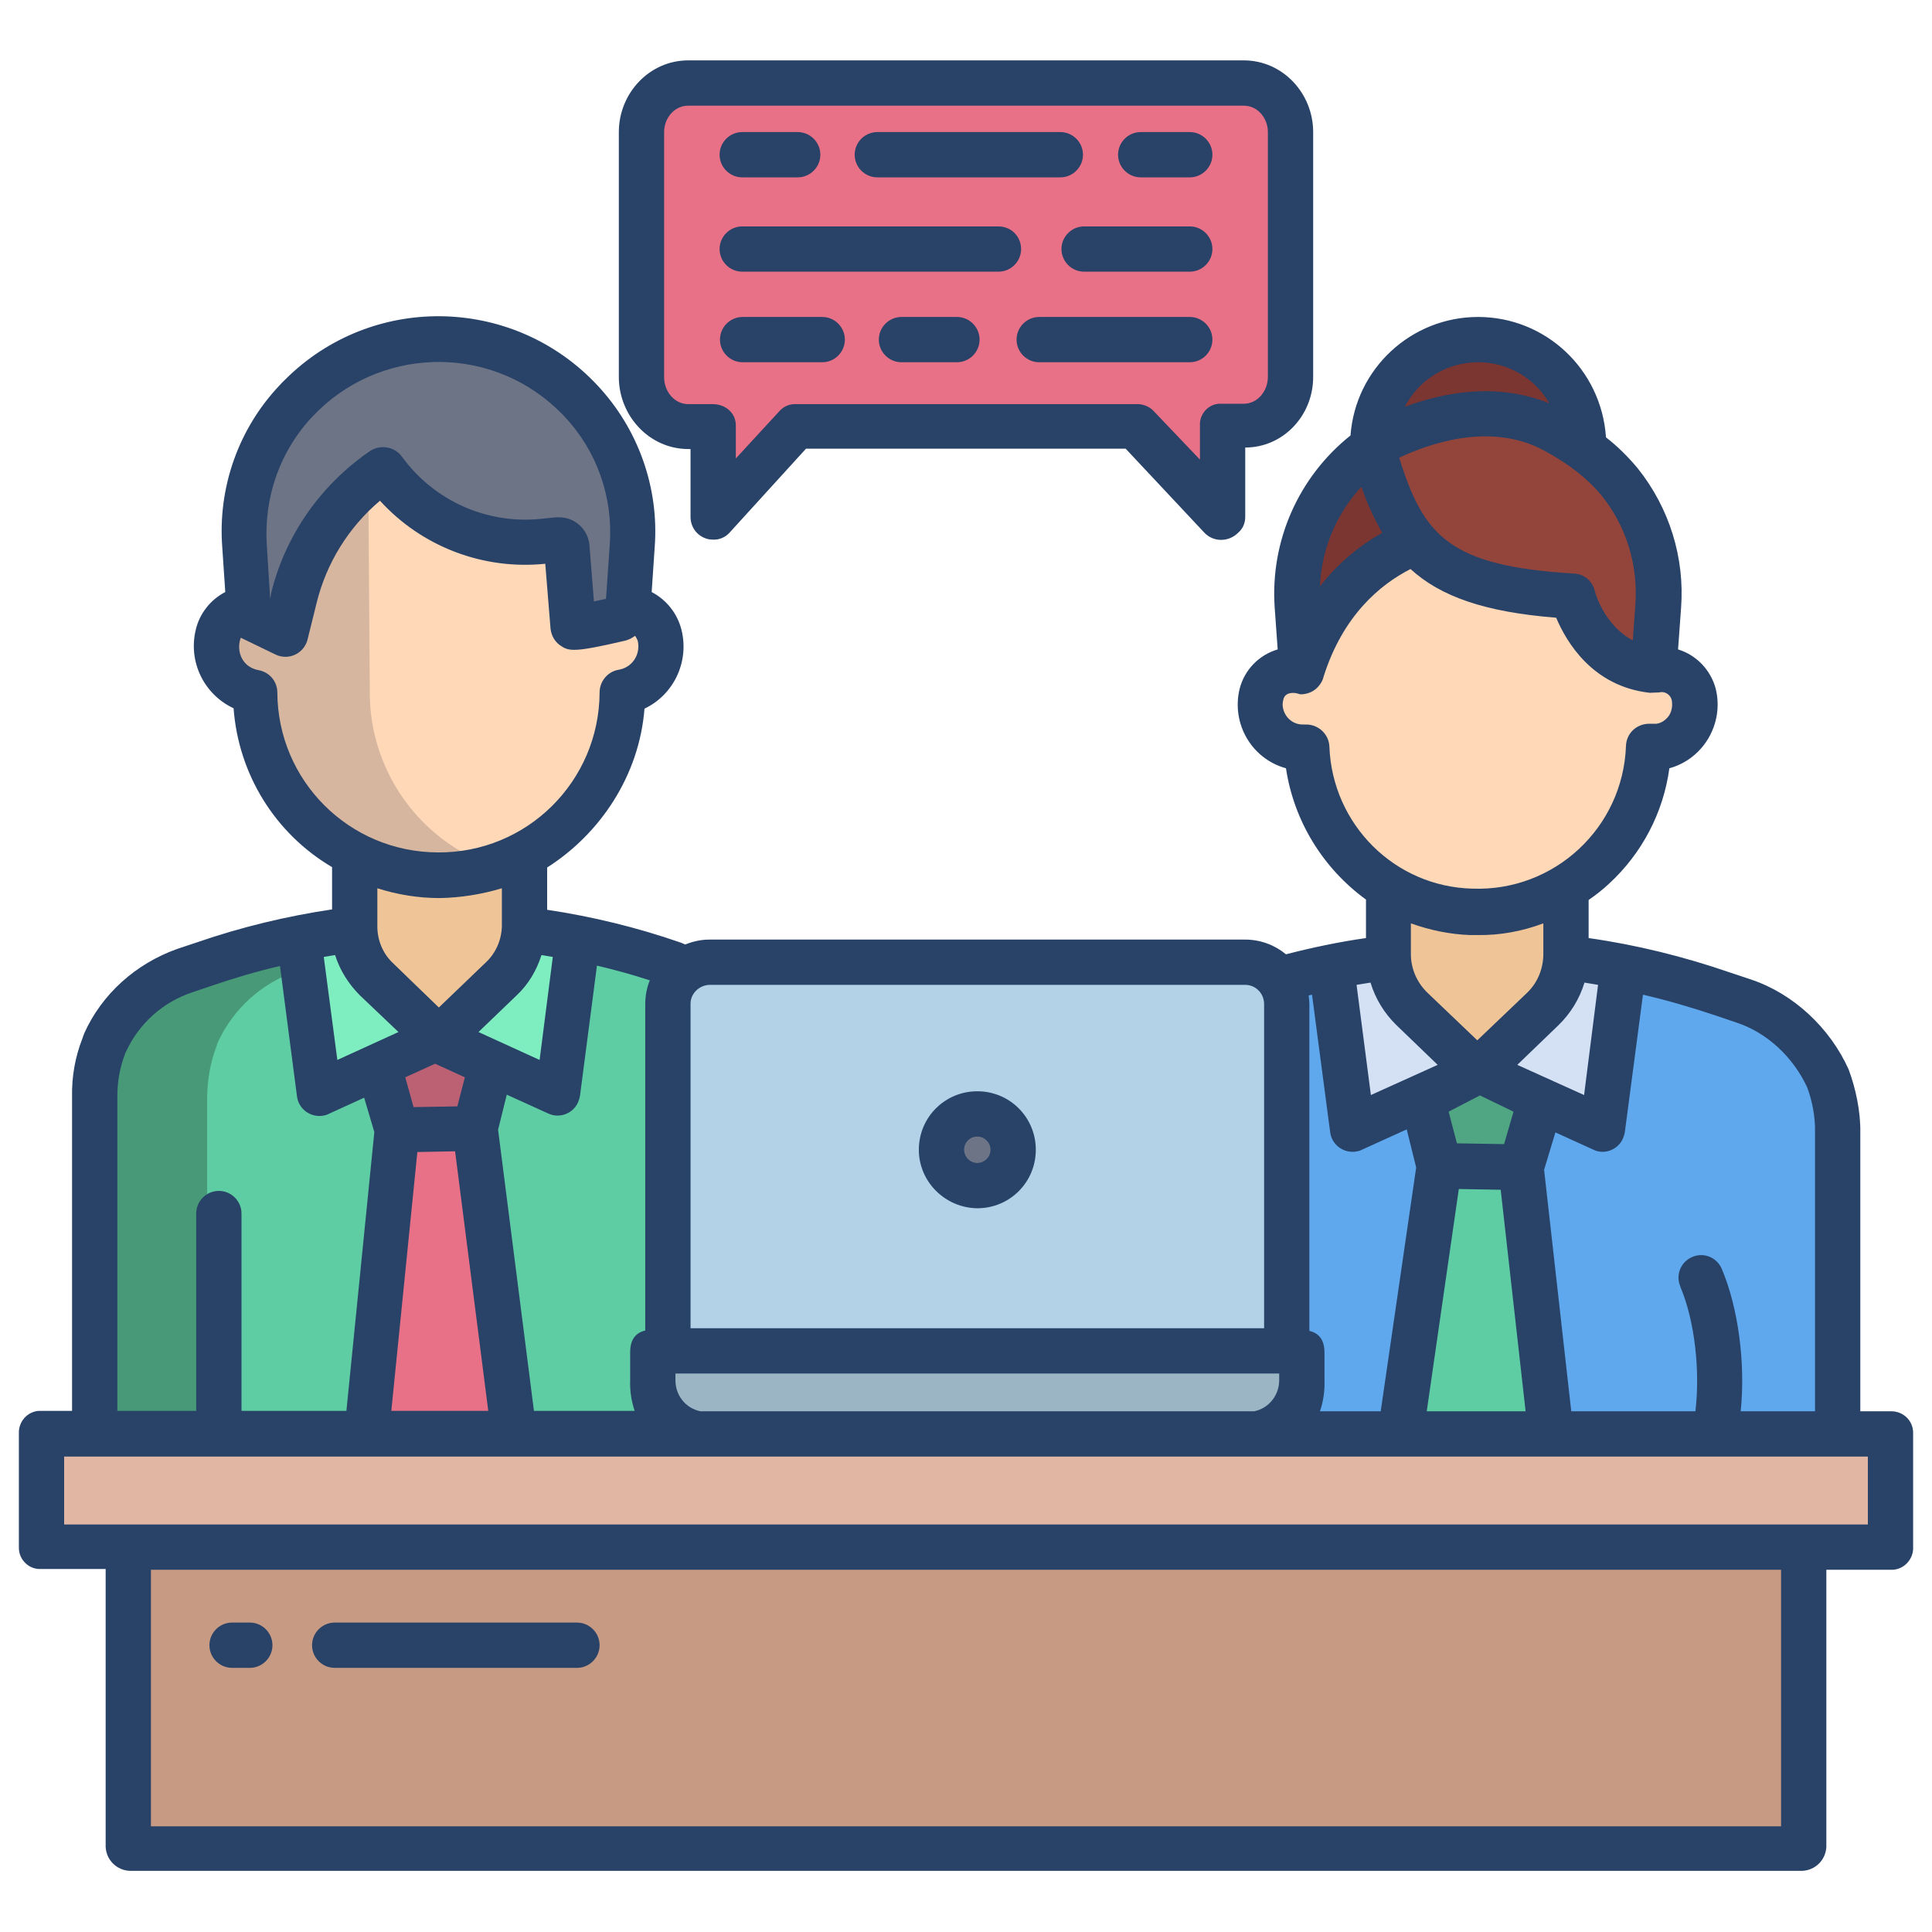 <?xml version="1.0" encoding="UTF-8"?> <svg xmlns="http://www.w3.org/2000/svg" width="100" height="100" viewBox="0 0 100 100" fill="none"><path d="M35.547 50.215L34.824 49.922C33.222 49.355 31.582 48.926 29.922 48.574L15.449 48.555C13.789 48.887 12.148 49.316 10.566 49.883L9.531 50.234C7.715 50.84 6.23 52.188 5.429 53.945C5.39 54.023 5.371 54.102 5.351 54.18C5.039 55 4.882 55.859 4.902 56.738V74.219H36.191L35.547 50.215Z" fill="#5FCDA4"></path><path d="M11.191 54.199C11.23 54.121 11.23 54.043 11.269 53.965C12.07 52.207 13.554 50.879 15.371 50.254L16.406 49.902C17.988 49.355 19.629 48.906 21.269 48.594H15.429C13.769 48.926 12.129 49.355 10.527 49.922L9.492 50.273C7.675 50.879 6.191 52.227 5.39 53.984C5.351 54.062 5.332 54.141 5.312 54.219C5 55.039 4.843 55.898 4.863 56.777V74.219H10.722V56.758C10.742 55.879 10.879 55.02 11.191 54.199Z" fill="#489978"></path><path d="M94.648 55.918C94.609 55.84 94.59 55.762 94.551 55.684C93.711 53.848 92.168 52.441 90.254 51.816L89.16 51.445C87.481 50.859 85.781 50.41 84.043 50.059H68.887C67.969 50.234 67.09 50.488 66.191 50.723L65.039 74.219H95.117V58.594C95.117 57.676 94.961 56.777 94.648 55.918Z" fill="#5FA8ED"></path><path d="M81.133 49.57L71.875 49.609C70.879 49.609 69.883 49.863 68.906 50.059L68.926 50.156L70.019 58.418L76.484 55.488L82.949 58.418L84.043 50.156L84.062 50.059C83.086 49.844 82.109 49.688 81.133 49.57Z" fill="#D4E1F4"></path><path d="M27.09 48.047L18.281 48.125C17.344 48.242 16.406 48.379 15.469 48.574L15.488 48.672L16.504 56.582L22.656 53.75L28.848 56.562L29.902 48.672L29.922 48.535C28.984 48.359 28.047 48.242 27.09 48.047Z" fill="#7EEDBF"></path><path d="M6.738 79.57H93.262V95.469H6.738V79.57Z" fill="#C79A83"></path><path d="M81.055 45.312H71.875V49.57C71.914 50.586 72.363 51.543 73.086 52.227L76.465 55.469L79.844 52.227C80.566 51.523 80.996 50.566 81.035 49.57L81.055 45.312Z" fill="#EFC597"></path><path d="M78.711 60.391L80.254 74.16H72.481L74.492 60.332L78.711 60.391Z" fill="#5FCDA4"></path><path d="M79.766 56.973L79.727 57.031L78.711 60.391L74.492 60.332H74.473L73.613 56.777L76.484 55.469L79.766 56.973Z" fill="#50A582"></path><path d="M66.856 6.836V19.512C66.856 20.879 65.742 21.992 64.375 21.992H63.223V26.758L58.789 21.992H41.211L36.895 26.758V21.992H35.625C34.258 21.992 33.145 20.879 33.145 19.512V6.836C33.145 5.469 34.258 4.355 35.625 4.355H64.375C65.742 4.355 66.856 5.469 66.856 6.836Z" fill="#E87187"></path><path d="M18.359 43.848L18.34 48.145C18.379 49.102 18.789 50.02 19.492 50.684L22.715 53.789L25.938 50.684C26.641 50.02 27.07 49.102 27.129 48.145L27.168 43.867L18.359 43.848Z" fill="#EFC597"></path><path d="M26.602 74.16H19.004L20.547 58.477L24.609 58.418L26.602 74.16Z" fill="#E87187"></path><path d="M22.695 53.77L25.43 55.02L24.609 58.418L20.547 58.477L19.59 55.254L19.551 55.195L22.695 53.77Z" fill="#BC6174"></path><path d="M66.191 50.684C65.781 50.137 65.137 49.805 64.453 49.805H36.719C36.309 49.805 35.898 49.922 35.547 50.156C34.922 50.566 34.551 51.25 34.551 51.992V70.312H66.582V51.992C66.602 51.523 66.465 51.055 66.191 50.684Z" fill="#B3D1E7"></path><path d="M52.441 59.512C52.441 58.496 51.602 57.656 50.586 57.656C49.57 57.656 48.73 58.496 48.73 59.512C48.73 60.527 49.551 61.367 50.586 61.367C51.621 61.367 52.441 60.527 52.441 59.512Z" fill="#6D7486"></path><path d="M33.789 69.922V71.445C33.77 72.832 34.805 74.023 36.172 74.219H65C66.387 74.023 67.403 72.832 67.383 71.445V69.922H33.789Z" fill="#9BB5C4"></path><path d="M18.302 44.238C17.442 43.789 16.661 43.223 15.977 42.539C14.2 40.762 13.184 38.359 13.184 35.859V35.84C11.876 35.625 10.997 34.375 11.231 33.066C11.251 33.008 11.251 32.949 11.27 32.891C11.466 32.129 12.11 31.582 12.891 31.504C12.93 31.719 13.028 31.934 13.184 32.07L14.786 32.812L15.255 30.918C15.919 28.203 17.559 25.84 19.864 24.297C21.563 26.66 24.278 28.047 27.188 28.047C27.501 28.047 27.833 28.027 28.145 27.988L28.907 27.91H28.927C29.141 27.891 29.337 28.047 29.337 28.262L29.669 32.422C29.688 32.559 32.091 31.992 32.091 31.992C32.286 31.895 32.442 31.699 32.501 31.484H32.52C33.301 31.543 33.966 32.09 34.161 32.871C34.2 33.066 34.219 33.262 34.239 33.438C34.239 34.609 33.399 35.605 32.247 35.801V35.82C32.247 38.34 31.251 40.742 29.454 42.5C26.466 45.449 21.973 46.133 18.302 44.238Z" fill="#FFD8B7"></path><path d="M87.656 35.938C87.949 37.148 87.227 38.359 86.016 38.652C85.84 38.691 85.664 38.711 85.469 38.711H85.312C85.137 43.594 81.016 47.402 76.133 47.227C71.504 47.051 67.793 43.34 67.617 38.711H67.461C66.231 38.711 65.215 37.715 65.215 36.484C65.215 36.309 65.234 36.113 65.273 35.938C65.508 35.059 66.387 34.492 67.285 34.688H67.363C68.672 30.566 71.367 28.809 73.262 28.066C74.707 29.746 77.012 30.625 81.387 30.879C81.387 30.879 82.246 34.336 85.566 34.688H85.625C86.543 34.492 87.422 35.059 87.656 35.938Z" fill="#FFD8B7"></path><path d="M81.934 23.203L81.836 23.34C81.387 23.027 80.938 22.754 80.469 22.5C76.348 20.273 71.699 22.93 71.094 23.301L71.055 23.203C71.055 20.195 73.496 17.754 76.504 17.754C79.512 17.754 81.934 20.195 81.934 23.203Z" fill="#7C3631"></path><path d="M83.828 24.942C85.273 26.758 85.977 29.043 85.82 31.348L85.586 34.668C82.266 34.316 81.406 30.86 81.406 30.86C77.012 30.586 74.727 29.727 73.281 28.047C72.266 26.856 71.66 25.254 71.074 23.164C71.074 23.145 71.055 23.145 71.055 23.125C71.055 23.125 71.074 23.106 71.133 23.086C71.738 22.715 76.387 20.059 80.508 22.285C80.977 22.539 81.445 22.813 81.875 23.125C82.598 23.633 83.262 24.238 83.828 24.942Z" fill="#93453B"></path><path d="M71.055 23.184C71.661 25.273 72.247 26.875 73.262 28.066C71.387 28.809 68.673 30.566 67.364 34.688L67.13 31.367C66.895 28.145 68.38 25.02 71.016 23.145C71.036 23.145 71.055 23.164 71.055 23.184Z" fill="#7C3631"></path><path d="M24.159 44.238C21.073 42.578 19.14 39.355 19.14 35.859V35.742L19.062 24.883C17.167 26.426 15.819 28.555 15.233 30.918L14.765 32.812L13.163 32.031C13.007 31.875 12.909 31.66 12.87 31.426C12.089 31.621 11.444 32.07 11.249 32.832C11.21 33.027 11.21 33.223 11.23 33.418C11.249 34.609 12.108 35.605 13.28 35.801V35.82C13.241 41.016 17.421 45.234 22.616 45.273H22.714C23.71 45.273 24.687 45.117 25.644 44.805C25.116 44.688 24.628 44.473 24.159 44.238Z" fill="#D6B69F"></path><path d="M2.148 74.023H97.852V79.883H2.148V74.023Z" fill="#E1B7A3"></path><path d="M22.695 17.559C28.242 17.539 32.734 22.031 32.754 27.559C32.754 27.793 32.754 28.027 32.734 28.242L32.52 31.367C32.52 31.406 32.5 31.445 32.5 31.484C32.441 31.699 32.305 31.895 32.09 31.992C32.09 31.992 29.688 32.559 29.668 32.422L29.336 28.262C29.316 28.047 29.141 27.891 28.926 27.91H28.906L28.145 27.988C27.832 28.027 27.5 28.047 27.188 28.047C24.277 28.047 21.562 26.641 19.863 24.297C17.559 25.859 15.898 28.223 15.254 30.938L14.785 32.832L13.184 32.09C13.027 31.934 12.91 31.738 12.891 31.523C12.891 31.504 12.891 31.484 12.871 31.445L12.656 28.262C12.637 28.027 12.637 27.793 12.637 27.559C12.656 22.012 17.148 17.539 22.695 17.559Z" fill="#6D7486"></path><path d="M95.683 55.352C95.644 55.254 95.722 55.43 95.683 55.352V55.352Z" fill="#284268"></path><path d="M35.625 23.242H35.742V26.758C35.742 27.246 36.035 27.676 36.484 27.852C36.621 27.91 36.758 27.93 36.895 27.93C37.227 27.949 37.539 27.812 37.754 27.578L41.719 23.223H58.262L62.344 27.578C62.812 28.066 63.594 28.066 64.082 27.578C64.316 27.383 64.453 27.09 64.453 26.758V23.164C66.406 23.164 67.969 21.523 67.969 19.512V6.836C67.969 4.824 66.387 3.125 64.375 3.125H35.625C33.613 3.125 32.031 4.824 32.031 6.836V19.512C32.031 21.523 33.613 23.242 35.625 23.242ZM34.375 6.836C34.375 6.113 34.902 5.469 35.625 5.469H64.375C65.098 5.469 65.625 6.113 65.625 6.836V19.512C65.625 20.234 65.098 20.898 64.375 20.898H63.223C62.637 20.859 62.148 21.328 62.109 21.895V21.992V23.789L59.688 21.25C59.453 21.016 59.121 20.898 58.789 20.918H41.211C40.879 20.898 40.566 21.035 40.352 21.27L38.086 23.73V22.012C38.086 21.367 37.539 20.918 36.895 20.918H35.625C34.902 20.918 34.375 20.254 34.375 19.531V6.836Z" fill="#284268"></path><path d="M61.582 16.406H53.789C53.145 16.406 52.617 16.934 52.617 17.578C52.617 18.223 53.145 18.75 53.789 18.75H61.582C62.227 18.75 62.754 18.223 62.754 17.578C62.754 16.934 62.227 16.406 61.582 16.406Z" fill="#284268"></path><path d="M49.531 16.406H46.66C46.016 16.406 45.488 16.934 45.488 17.578C45.488 18.223 46.016 18.75 46.66 18.75H49.531C50.176 18.75 50.703 18.223 50.703 17.578C50.703 16.934 50.176 16.406 49.531 16.406Z" fill="#284268"></path><path d="M42.559 16.406H38.438C37.793 16.406 37.266 16.934 37.266 17.578C37.266 18.223 37.793 18.75 38.438 18.75H42.559C43.203 18.75 43.73 18.223 43.73 17.578C43.73 16.934 43.203 16.406 42.559 16.406Z" fill="#284268"></path><path d="M54.941 12.891C54.941 13.535 55.469 14.062 56.113 14.062H61.582C62.227 14.062 62.754 13.535 62.754 12.891C62.754 12.246 62.227 11.719 61.582 11.719H56.113C55.469 11.719 54.941 12.246 54.941 12.891Z" fill="#284268"></path><path d="M38.418 14.062H51.68C52.324 14.062 52.852 13.535 52.852 12.891C52.852 12.246 52.344 11.719 51.68 11.719H38.418C37.773 11.719 37.246 12.246 37.246 12.891C37.246 13.535 37.773 14.062 38.418 14.062Z" fill="#284268"></path><path d="M59.043 9.18H61.582C62.227 9.18 62.754 8.652 62.754 8.008C62.754 7.363 62.227 6.836 61.582 6.836H59.043C58.398 6.836 57.871 7.363 57.871 8.008C57.871 8.652 58.398 9.18 59.043 9.18Z" fill="#284268"></path><path d="M45.41 9.18H54.883C55.527 9.18 56.055 8.652 56.055 8.008C56.055 7.363 55.527 6.836 54.883 6.836H45.41C44.766 6.836 44.238 7.363 44.238 8.008C44.238 8.652 44.766 9.18 45.41 9.18Z" fill="#284268"></path><path d="M38.418 9.18H41.289C41.934 9.18 42.461 8.652 42.461 8.008C42.461 7.363 41.934 6.836 41.289 6.836H38.418C37.773 6.836 37.246 7.363 37.246 8.008C37.246 8.652 37.773 9.18 38.418 9.18Z" fill="#284268"></path><path d="M50.586 62.539C52.266 62.539 53.613 61.191 53.613 59.512C53.613 57.832 52.266 56.484 50.586 56.484C48.906 56.484 47.559 57.832 47.559 59.512C47.559 61.172 48.926 62.52 50.586 62.539ZM50.586 58.828C50.957 58.828 51.27 59.141 51.27 59.512C51.27 59.883 50.957 60.195 50.586 60.195C50.215 60.195 49.902 59.883 49.902 59.512C49.902 59.121 50.215 58.828 50.586 58.828Z" fill="#284268"></path><path d="M97.891 73.047H96.289V58.633C96.309 57.539 96.055 56.347 95.684 55.351C94.727 53.222 92.852 51.445 90.644 50.703L89.531 50.332C87.148 49.511 84.707 48.906 82.227 48.554V46.582C82.598 46.328 82.949 46.054 83.281 45.742C84.981 44.179 86.094 42.07 86.406 39.766C88.184 39.277 89.238 37.441 88.809 35.664C88.555 34.687 87.812 33.906 86.856 33.613L87.012 31.465C87.207 28.867 86.406 26.289 84.766 24.238C84.277 23.652 83.731 23.105 83.125 22.637C82.891 19.121 80 16.406 76.504 16.406C73.047 16.406 70.156 19.082 69.902 22.539C67.207 24.687 65.742 28.008 65.977 31.445L66.133 33.613C65.156 33.906 64.414 34.668 64.16 35.664C63.73 37.461 64.785 39.277 66.562 39.766C66.973 42.5 68.477 44.941 70.703 46.562V48.554C69.316 48.75 67.93 49.043 66.562 49.394C65.996 48.926 65.254 48.633 64.453 48.633C64.453 48.633 64.453 48.633 64.434 48.633H36.719C36.27 48.633 35.859 48.73 35.469 48.886L35.234 48.789C32.988 48.008 30.664 47.441 28.32 47.09V44.902C31.055 43.164 33.086 40.156 33.359 36.679C34.883 35.957 35.684 34.238 35.273 32.597C35.059 31.758 34.512 31.055 33.73 30.644L33.887 28.32C34.121 25.234 33.027 22.187 30.918 19.941C26.66 15.39 19.531 15.156 15 19.414C14.824 19.59 14.629 19.765 14.473 19.941C12.344 22.187 11.27 25.234 11.504 28.32L11.66 30.644C10.898 31.035 10.332 31.758 10.137 32.578C9.727 34.238 10.547 35.937 12.09 36.66C12.344 40.078 14.238 43.144 17.188 44.883V47.07C14.824 47.422 12.48 47.988 10.215 48.769L9.16 49.121C7.031 49.883 5.273 51.445 4.355 53.496C4.316 53.594 4.297 53.672 4.258 53.769C3.887 54.726 3.711 55.722 3.73 56.758V73.027H2.148C1.523 72.988 1.016 73.476 0.977 74.082V80.117C0.977 80.722 1.484 81.23 2.09 81.211H5.469V95.605C5.508 96.289 6.055 96.816 6.738 96.836H93.262C93.945 96.816 94.492 96.289 94.531 95.605V81.25H97.852C98.457 81.289 98.984 80.801 99.023 80.195C99.023 80.176 99.023 80.156 99.023 80.156V74.16C99.023 73.535 98.516 73.047 97.891 73.047ZM84.004 58.926C84.043 58.828 84.082 58.711 84.102 58.594L85.039 51.484C86.309 51.777 87.559 52.148 88.789 52.558L89.883 52.929C91.484 53.457 92.812 54.726 93.535 56.269C93.809 56.992 93.965 57.851 93.945 58.613V73.047H90.098C90.352 70.586 89.981 67.715 89.121 65.683C88.867 65.078 88.184 64.805 87.598 65.058C86.992 65.312 86.719 65.996 86.973 66.582V66.601C87.715 68.34 88.008 70.937 87.754 73.047H81.328L79.922 60.547L80.508 58.613L82.481 59.511C83.047 59.785 83.75 59.511 84.004 58.926ZM76.602 56.699L78.34 57.539L77.852 59.219L75.41 59.179L74.981 57.539L76.602 56.699ZM73.887 51.386C73.34 50.859 73.027 50.136 73.027 49.394V47.793C74.004 48.144 75.039 48.359 76.074 48.398H76.465C77.637 48.418 78.789 48.203 79.883 47.793V49.375C79.883 50.136 79.59 50.859 79.043 51.386L76.465 53.847L73.887 51.386ZM75.508 61.543L77.676 61.582L78.965 73.047H73.848L75.508 61.543ZM82.715 50.976L81.992 56.679L78.535 55.117L80.664 53.066C81.289 52.461 81.758 51.699 82.012 50.859L82.715 50.976ZM76.504 18.75C78.027 18.75 79.434 19.551 80.195 20.879C77.422 19.746 74.609 20.351 72.715 21.055C73.438 19.648 74.902 18.75 76.504 18.75ZM79.922 23.32C81.231 24.023 82.207 24.805 82.91 25.664C84.18 27.246 84.785 29.238 84.648 31.269L84.512 33.144C83.027 32.363 82.559 30.664 82.539 30.566C82.422 30.078 81.992 29.707 81.465 29.687C75.039 29.297 73.691 27.773 72.422 23.691C73.887 23.008 77.109 21.797 79.922 23.32ZM70.469 25.195C70.742 26.015 71.113 26.816 71.543 27.578C70.293 28.281 69.199 29.219 68.32 30.351C68.398 28.437 69.16 26.601 70.469 25.195ZM68.809 38.652C68.789 38.027 68.281 37.519 67.637 37.5H67.461C66.875 37.519 66.406 37.051 66.387 36.465C66.387 36.386 66.406 36.289 66.426 36.211C66.504 35.859 66.856 35.84 67.09 35.879C67.168 35.898 67.227 35.918 67.305 35.937H67.383C67.715 35.918 68.027 35.781 68.242 35.527C68.379 35.371 68.477 35.195 68.516 35C69.512 31.875 71.406 30.273 73.008 29.453C74.57 30.879 76.856 31.68 80.547 31.973C81.074 33.222 82.422 35.527 85.391 35.859L85.879 35.84C86.152 35.761 86.445 35.937 86.523 36.211C86.582 36.484 86.543 36.777 86.406 37.011C86.25 37.246 86.016 37.422 85.742 37.461H85.332C84.688 37.48 84.18 37.969 84.16 38.613C84.004 42.851 80.449 46.152 76.211 45.996C72.188 45.898 68.965 42.676 68.809 38.652ZM70.938 50.859C71.191 51.699 71.66 52.461 72.285 53.066L74.414 55.117L70.957 56.679L70.215 50.976C70.449 50.937 70.703 50.898 70.938 50.859ZM68.848 58.594C68.926 59.238 69.512 59.687 70.156 59.609C70.273 59.59 70.391 59.57 70.488 59.511L72.812 58.457L73.301 60.429L71.465 73.047H68.32C68.496 72.539 68.574 71.992 68.555 71.445V70C68.555 69.472 68.359 69.023 67.773 68.887V51.992C67.773 51.836 67.754 51.679 67.734 51.523C67.793 51.504 67.852 51.504 67.91 51.484L68.848 58.594ZM34.961 71.094H66.211V71.445C66.211 72.207 65.684 72.891 64.922 73.047H36.25C35.488 72.891 34.961 72.226 34.961 71.445V71.094ZM36.719 50.976H64.453C65 50.976 65.43 51.426 65.43 51.972V51.992V68.75H35.742V51.992C35.723 51.445 36.172 50.996 36.719 50.976ZM29.922 57.051C29.961 56.953 30 56.836 30.02 56.719L30.898 49.98C31.816 50.195 32.734 50.449 33.633 50.742C33.477 51.133 33.398 51.543 33.398 51.972V68.867C32.812 69.004 32.617 69.453 32.617 69.98V71.426C32.598 71.972 32.676 72.519 32.852 73.027H27.637L25.781 58.476L26.23 56.66L28.379 57.636C28.965 57.91 29.668 57.636 29.922 57.051ZM22.52 55.058L24.062 55.761L23.672 57.266L21.406 57.304L20.977 55.761L22.52 55.058ZM20.312 49.824C19.805 49.336 19.531 48.652 19.531 47.949V45.976C20.566 46.308 21.66 46.484 22.754 46.484C23.848 46.465 24.941 46.289 25.977 45.976V47.949C25.957 48.652 25.664 49.336 25.137 49.824L22.715 52.148L20.312 49.824ZM21.602 59.629L23.555 59.59L25.273 73.027H20.254L21.602 59.629ZM28.613 49.531L27.93 54.863L24.766 53.418L26.738 51.523C27.344 50.957 27.773 50.234 28.027 49.433C28.223 49.472 28.418 49.492 28.613 49.531ZM16.172 21.562C19.551 17.969 25.195 17.773 28.789 21.133C28.926 21.269 29.082 21.406 29.219 21.562C30.898 23.34 31.738 25.742 31.562 28.183L31.367 30.996C31.152 31.035 30.938 31.094 30.742 31.133L30.508 28.203C30.43 27.402 29.766 26.777 28.945 26.777H28.77L28.008 26.855C25.195 27.148 22.461 25.918 20.801 23.633C20.43 23.125 19.707 22.988 19.16 23.34C16.621 25.078 14.785 27.676 14.043 30.664L13.984 31.015L13.809 28.203C13.652 25.742 14.492 23.34 16.172 21.562ZM14.355 35.84C14.355 35.273 13.945 34.785 13.379 34.687C13.086 34.629 12.832 34.492 12.656 34.277C12.363 33.926 12.305 33.437 12.461 33.008L14.277 33.886C14.863 34.16 15.566 33.906 15.84 33.32C15.879 33.242 15.898 33.183 15.918 33.105L16.387 31.211C16.895 29.14 18.047 27.285 19.668 25.918C21.836 28.301 25.02 29.512 28.223 29.18L28.496 32.539C28.535 32.891 28.711 33.203 28.984 33.398C29.434 33.711 29.668 33.789 32.344 33.164C32.441 33.144 32.52 33.105 32.617 33.066C32.695 33.027 32.793 32.969 32.871 32.91C32.93 32.988 32.969 33.066 33.008 33.164C33.164 33.828 32.773 34.492 32.109 34.648C32.09 34.648 32.051 34.668 32.012 34.668C31.445 34.766 31.035 35.273 31.035 35.84C31.016 40.449 27.266 44.16 22.656 44.121C18.066 44.101 14.375 40.41 14.355 35.84ZM17.344 49.433C17.598 50.234 18.047 50.937 18.633 51.523L20.625 53.418L17.461 54.863L16.758 49.531C16.953 49.492 17.148 49.472 17.344 49.433ZM6.074 56.738C6.074 56.015 6.191 55.312 6.445 54.629C6.465 54.57 6.484 54.492 6.523 54.433C7.188 52.988 8.418 51.875 9.941 51.367L10.977 51.016C12.129 50.625 13.301 50.273 14.492 50L15.371 56.738C15.449 57.383 16.035 57.832 16.68 57.754C16.797 57.734 16.914 57.715 17.012 57.656L18.848 56.816L19.375 58.594L17.93 73.027H12.5V62.812C12.5 62.168 11.973 61.641 11.328 61.641C10.684 61.641 10.156 62.168 10.156 62.812V73.027H6.074V56.738ZM92.188 94.531H7.812V81.25H92.188V94.531ZM96.68 78.906H3.32V75.391H96.68V78.906Z" fill="#284268"></path><path d="M12.012 86.328H12.93C13.574 86.328 14.102 85.801 14.102 85.156C14.102 84.512 13.574 83.984 12.93 83.984H12.012C11.367 83.984 10.84 84.512 10.84 85.156C10.84 85.801 11.367 86.328 12.012 86.328Z" fill="#284268"></path><path d="M17.324 86.328H29.863C30.508 86.328 31.035 85.801 31.035 85.156C31.035 84.512 30.508 83.984 29.863 83.984H17.324C16.68 83.984 16.152 84.512 16.152 85.156C16.152 85.801 16.68 86.328 17.324 86.328Z" fill="#284268"></path></svg> 